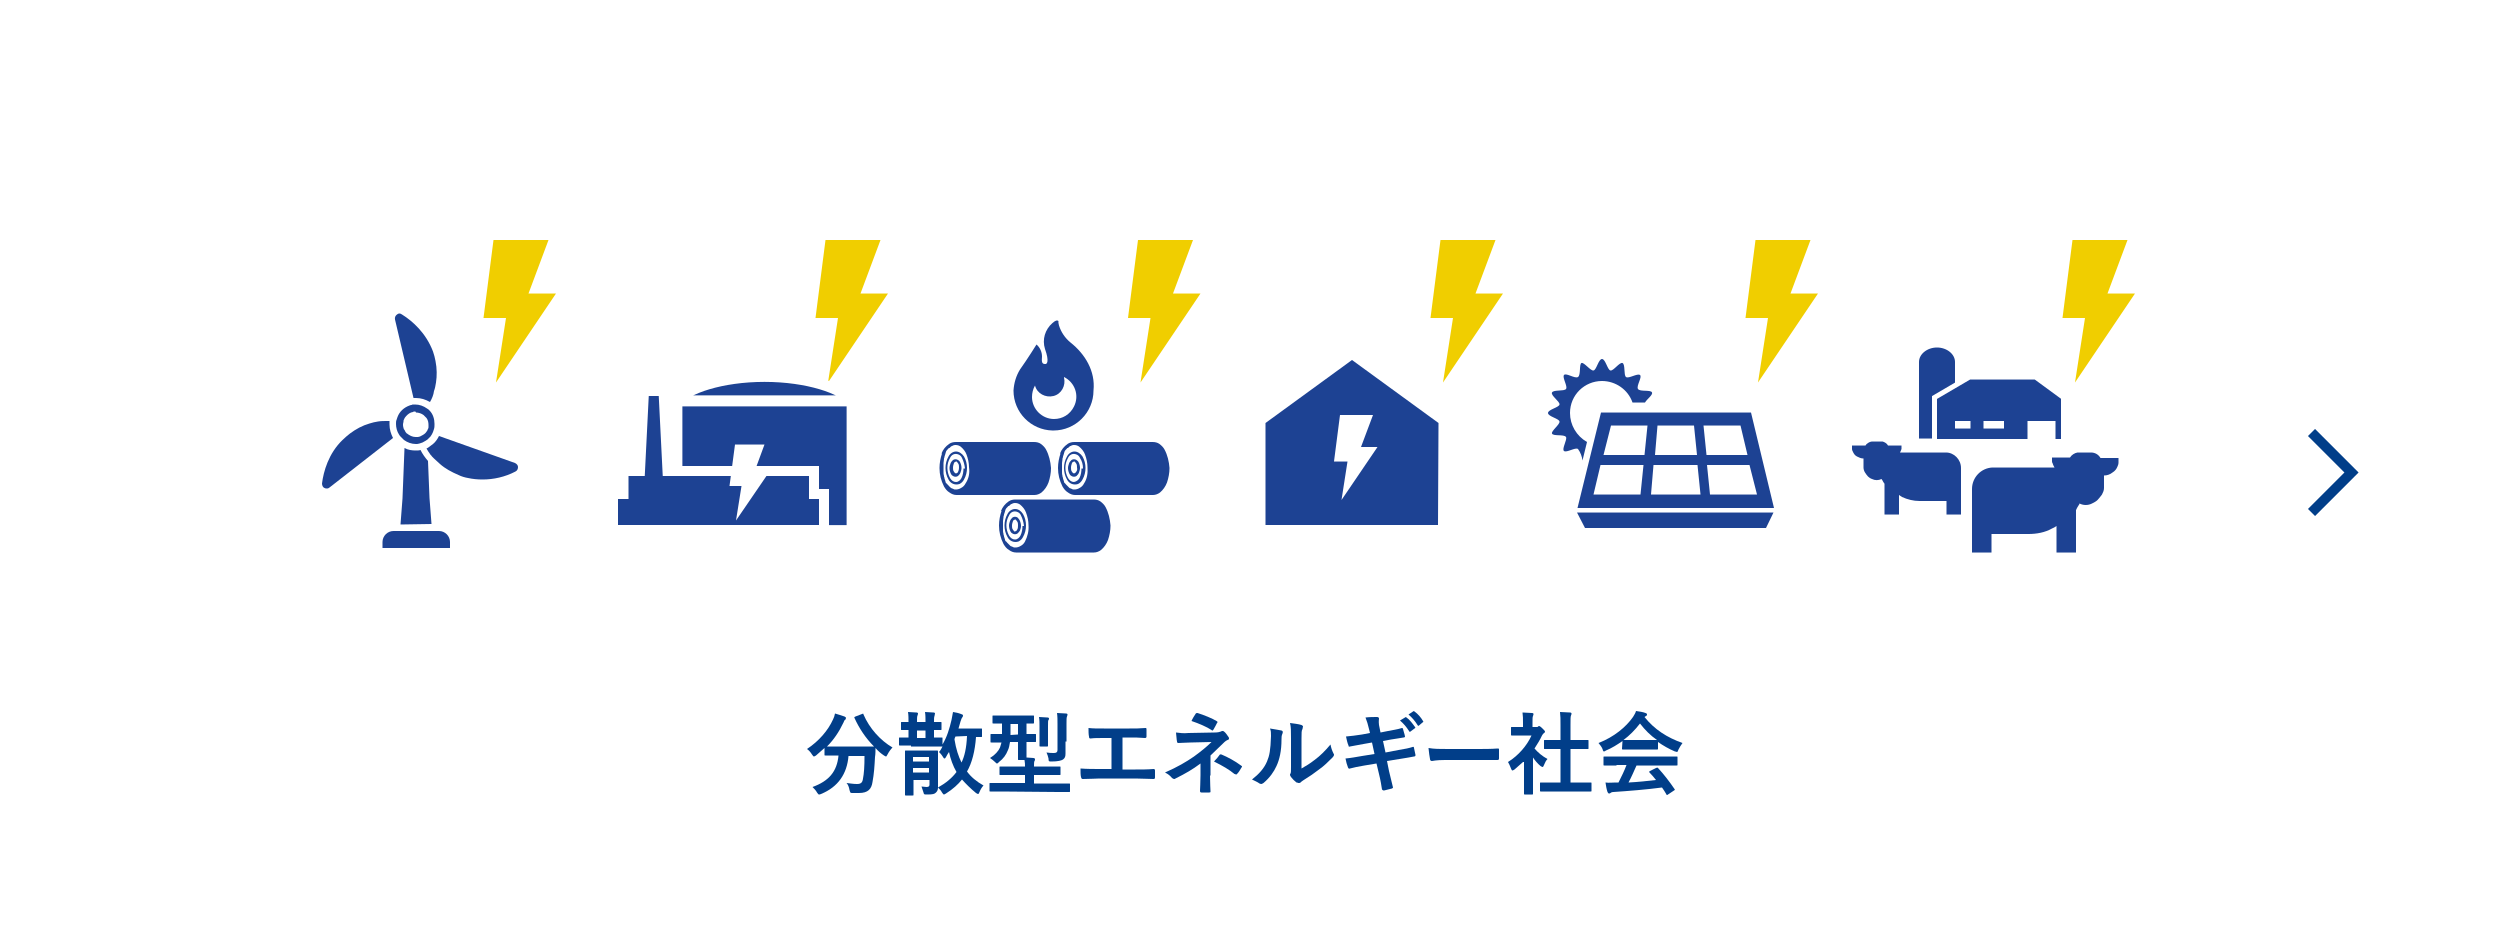 <?xml version="1.0" encoding="utf-8"?>
<!-- Generator: Adobe Illustrator 25.4.2, SVG Export Plug-In . SVG Version: 6.00 Build 0)  -->
<svg version="1.1" id="レイヤー_1" xmlns="http://www.w3.org/2000/svg" xmlns:xlink="http://www.w3.org/1999/xlink" x="0px"
	 y="0px" viewBox="0 0 500 190" style="enable-background:new 0 0 500 190;" xml:space="preserve">
<style type="text/css">
	.st0{fill:#FFFFFF;}
	.st1{enable-background:new    ;}
	.st2{fill:#013E89;}
	.st3{fill:none;stroke:#013E89;stroke-width:2;}
	.st4{fill:#F0CE00;}
	.st5{fill:#1D4293;}
	.st6{fill:#1D4293;stroke:#FFFFFF;stroke-width:2.154;stroke-miterlimit:10;}
	.st7{fill:#1D4293;stroke:#FFFFFF;stroke-width:2;stroke-miterlimit:10;}
	.st8{fill:#1D4293;stroke:#FFFFFF;stroke-miterlimit:10;}
</style>
<path class="st0" d="M0,0h500v190H0V0z"/>
<g class="st1">
	<path class="st2" d="M172.4,142.8c0.2-0.1,0.3-0.1,0.3,0.1c1.2,2.8,3.4,5.2,5.8,6.6c-0.3,0.3-0.7,0.8-1,1.4
		c-0.2,0.3-0.2,0.4-0.3,0.4s-0.2-0.1-0.4-0.2c-0.6-0.4-1.2-0.9-1.7-1.5c0,0.5,0,1.2-0.1,1.8c-0.1,1.9-0.2,3.4-0.5,5
		c-0.2,1.4-0.9,2.2-2.7,2.2c-0.4,0-0.8,0-1.2,0c-0.6,0-0.5,0-0.7-0.6c-0.1-0.6-0.3-1.1-0.6-1.4c0.9,0.1,1.4,0.2,2.1,0.2
		c0.8,0,1.1-0.3,1.2-1.1c0.2-1,0.3-2.4,0.3-4.5h-3.2c-0.3,3.6-2.1,6.2-5.5,7.6c-0.2,0.1-0.3,0.1-0.4,0.1c-0.1,0-0.2-0.1-0.4-0.4
		c-0.2-0.4-0.6-0.8-0.9-1.1c3.3-1.2,4.9-3.1,5.2-6.3h-0.2c-1.7,0-2.3,0-2.4,0c-0.2,0-0.2,0-0.2-0.2v-1.3c-0.6,0.5-1.1,1-1.7,1.5
		c-0.2,0.1-0.3,0.2-0.4,0.2c-0.1,0-0.2-0.1-0.4-0.4c-0.3-0.5-0.7-0.9-1-1.1c2.4-1.6,4.2-3.7,5.2-5.9c0.2-0.4,0.3-0.7,0.4-1.2
		c0.6,0.2,1.4,0.4,1.9,0.6c0.2,0.1,0.3,0.2,0.3,0.3s-0.1,0.2-0.1,0.3c-0.2,0.1-0.3,0.3-0.4,0.6c-0.9,1.9-2,3.5-3.3,4.8
		c0.3,0,0.9,0,2.3,0h4.8c1.6,0,2.2,0,2.3,0c-1.7-1.7-3-3.7-3.9-5.7c-0.1-0.2,0-0.2,0.2-0.3L172.4,142.8z"/>
	<path class="st2" d="M182.2,149.1c-1.6,0-2.1,0-2.2,0c-0.2,0-0.2,0-0.2-0.2v-1.2c0-0.2,0-0.2,0.2-0.2c0.1,0,0.5,0,1.7,0V146
		c-0.9,0-1.2,0-1.3,0c-0.2,0-0.2,0-0.2-0.2v-1.2c0-0.2,0-0.2,0.2-0.2c0.1,0,0.4,0,1.3,0c0-0.7,0-1.4-0.1-2c0.6,0,1.1,0.1,1.7,0.1
		c0.2,0,0.3,0.1,0.3,0.2c0,0.2-0.1,0.3-0.1,0.4c-0.1,0.2-0.1,0.6-0.1,1.3h1.7c0-0.7,0-1.4-0.1-2c0.6,0,1.1,0.1,1.7,0.1
		c0.2,0,0.3,0.1,0.3,0.2c0,0.2-0.1,0.3-0.1,0.5c-0.1,0.2-0.1,0.6-0.1,1.2c0.9,0,1.2,0,1.3,0c0.2,0,0.2,0,0.2,0.2v1.2
		c0,0.2,0,0.2-0.2,0.2c-0.1,0-0.4,0-1.3,0v1.5c1,0,1.4,0,1.5,0c0.2,0,0.2,0,0.2,0.2v1.2c0.9-1.5,1.4-3.2,1.8-4.9
		c0.1-0.6,0.2-1.1,0.3-1.6c0.6,0.1,1.1,0.2,1.6,0.4c0.2,0.1,0.4,0.1,0.4,0.3c0,0.1,0,0.2-0.1,0.3s-0.3,0.5-0.4,0.9l-0.4,1.4h2.2
		c1.6,0,2.2,0,2.3,0c0.2,0,0.2,0,0.2,0.2v1.3c0,0.2,0,0.2-0.2,0.2c-0.1,0-0.4,0-1,0c-0.2,2.8-0.8,5.2-1.8,6.9c0.8,1.1,1.9,2,3.3,2.8
		c-0.3,0.3-0.6,0.8-0.8,1.3c-0.1,0.3-0.2,0.4-0.3,0.4s-0.2-0.1-0.4-0.2c-1.1-0.9-2-1.8-2.8-2.7c-0.8,1-1.8,1.9-3.2,2.8
		c-0.2,0.1-0.3,0.2-0.4,0.2c-0.1,0-0.2-0.1-0.4-0.4c-0.2-0.4-0.5-0.7-0.8-1c0,0.4-0.1,0.7-0.4,1c-0.3,0.3-0.6,0.4-1.8,0.4
		c-0.6,0-0.6,0-0.7-0.4c-0.1-0.4-0.3-0.8-0.4-1.2c0.4,0,0.6,0.1,1,0.1c0.5,0,0.6-0.2,0.6-0.5V156h-3.2v0.5c0,1.6,0,2.3,0,2.4
		c0,0.2,0,0.2-0.2,0.2h-1.3c-0.2,0-0.2,0-0.2-0.2c0-0.1,0-0.8,0-2.4v-4.2c0-1.3,0-1.9,0-2c0-0.2,0-0.2,0.2-0.2c0.1,0,0.6,0,1.9,0
		h2.4c1.3,0,1.8,0,1.9,0c0.2,0,0.2,0,0.2,0.4c0,0.1,0,0.6,0,2v2.2c0,0.9,0,1.9,0,2.4c0,0.1,0,0.3,0,0.4c1.6-0.9,2.8-1.9,3.7-3.1
		c-0.7-1.2-1.2-2.6-1.5-4c-0.2,0.3-0.4,0.6-0.6,1c-0.1,0.2-0.2,0.3-0.3,0.3s-0.2-0.1-0.3-0.3c-0.3-0.5-0.6-0.8-0.8-1
		c0.3-0.3,0.5-0.7,0.7-1.1h-0.1c-0.1,0-0.6,0-2.3,0h-3.9V149.1z M182.6,151.4v0.9h3.2v-0.9H182.6z M185.8,154.5v-0.9h-3.2v0.9H185.8
		z M185.1,147.6v-1.5h-1.7v1.5H185.1z M191.1,147.3c-0.1,0.2-0.2,0.4-0.2,0.6c0.3,1.9,0.8,3.4,1.4,4.6c0.6-1.2,1-2.9,1.1-5.3
		L191.1,147.3L191.1,147.3z"/>
	<path class="st2" d="M200.4,158.3c-1.6,0-2.1,0-2.3,0s-0.2,0-0.2-0.2v-1.3c0-0.2,0-0.2,0.2-0.2c0.1,0,0.7,0,2.3,0h4.6V155h-2.4
		c-1.7,0-2.4,0-2.5,0c-0.2,0-0.2,0-0.2-0.2v-1.3c0-0.2,0-0.2,0.2-0.2c0.1,0,0.7,0,2.5,0h2.4c0-0.4,0-0.8-0.1-1.3h-1.1
		c-0.2,0-0.2,0-0.2-0.2c0-0.1,0-0.7,0-2v-1.4H202c-0.1,0.6-0.2,1.2-0.4,1.6c-0.4,1-0.9,1.7-1.8,2.4c-0.2,0.2-0.3,0.3-0.4,0.3
		c-0.1,0-0.2-0.1-0.4-0.3c-0.3-0.3-0.7-0.6-1-0.8c1-0.6,1.7-1.4,2-2.1c0.1-0.3,0.2-0.6,0.3-1c-1.4,0-1.9,0-2,0c-0.2,0-0.2,0-0.2-0.2
		V147c0-0.2,0-0.2,0.2-0.2c0.1,0,0.6,0,2.1,0c0-0.4,0-0.8,0-1.2v-0.9c-1.1,0-1.6,0-1.7,0c-0.2,0-0.2,0-0.2-0.2v-1.2
		c0-0.2,0-0.2,0.2-0.2c0.1,0,0.6,0,2.2,0h3.5c1.6,0,2.1,0,2.2,0c0.2,0,0.2,0,0.2,0.2v1.2c0,0.2,0,0.2-0.2,0.2c-0.1,0-0.4,0-1.3,0
		v2.1c1.1,0,1.6,0,1.7,0c0.2,0,0.2,0,0.2,0.2v1.2c0,0.2,0,0.2-0.2,0.2c-0.1,0-0.5,0-1.7,0v1.4c0,0.9,0,1.4,0,1.7
		c0.5,0,0.9,0.1,1.4,0.1c0.1,0,0.3,0.1,0.3,0.2c0,0.1,0,0.3-0.1,0.4c-0.1,0.2-0.1,0.5-0.1,1.1h2.6c1.8,0,2.4,0,2.5,0
		c0.2,0,0.2,0,0.2,0.2v1.3c0,0.2,0,0.2-0.2,0.2c-0.1,0-0.7,0-2.5,0h-2.6v1.7h4.8c1.6,0,2.1,0,2.2,0c0.2,0,0.2,0,0.2,0.2v1.3
		c0,0.2,0,0.2-0.2,0.2c-0.1,0-0.6,0-2.2,0L200.4,158.3L200.4,158.3z M203.6,146.9v-2.1h-1.5v1.2c0,0.3,0,0.7,0,1L203.6,146.9
		L203.6,146.9z M207.9,145.2c0-0.6,0-1.2-0.1-1.8c0.7,0,1.1,0.1,1.7,0.1c0.2,0,0.3,0.1,0.3,0.2c0,0.1,0,0.2-0.1,0.3
		s-0.1,0.4-0.1,1.2v2.2c0,1.1,0,1.6,0,1.7c0,0.2,0,0.2-0.2,0.2h-1.3c-0.2,0-0.2,0-0.2-0.2c0-0.1,0-0.6,0-1.7L207.9,145.2
		L207.9,145.2z M213.1,148.3c0,0.9,0,1.7,0,2.4c0,0.6-0.1,0.9-0.5,1.2c-0.3,0.2-1,0.4-2.3,0.4c-0.5,0-0.6,0-0.6-0.6
		c-0.1-0.4-0.2-0.8-0.4-1.2c0.6,0.1,1.1,0.1,1.5,0.1c0.5,0,0.7-0.2,0.7-0.6v-5.1c0-1,0-1.6-0.1-2.3c0.7,0,1.2,0.1,1.8,0.1
		c0.2,0,0.3,0.1,0.3,0.2c0,0.2-0.1,0.3-0.1,0.4c-0.1,0.2-0.1,0.6-0.1,1.5v3.5H213.1z"/>
	<path class="st2" d="M224.5,153.9h2.6c1.2,0,2.4,0,3.6-0.1c0.2,0,0.3,0.1,0.3,0.3c0,0.5,0,1,0,1.4c0,0.2-0.1,0.3-0.3,0.3
		c-0.9,0-2.5-0.1-3.6-0.1h-7.2c-0.7,0-1.9,0.1-3.3,0.1c-0.3,0-0.3-0.1-0.4-0.4c-0.1-0.4-0.1-1-0.1-1.7c1.3,0.1,2.7,0.1,3.8,0.1h2.4
		v-6.2h-1.4c-1.3,0-2.1,0-2.8,0.1c-0.2,0-0.3-0.1-0.3-0.4c-0.1-0.4-0.1-1.1-0.1-1.7c0.9,0.1,1.6,0.1,3.1,0.1h5.1
		c1.1,0,2.1,0,3.2-0.1c0.2,0,0.2,0.1,0.2,0.3c0,0.5,0,1,0,1.4c0,0.2-0.1,0.3-0.3,0.3c-1.2-0.1-2.1-0.1-3.1-0.1h-1.4V153.9z"/>
	<path class="st2" d="M242,155.1c0,1.6,0.1,2.8,0.1,3.2c0,0.2-0.1,0.2-0.3,0.2c-0.5,0-1.1,0-1.5,0c-0.2,0-0.3-0.1-0.3-0.3
		c0-0.5,0.1-1.7,0.1-3.2v-2.3c-1.6,1.2-3,2-5,3c-0.1,0.1-0.2,0.1-0.3,0.1s-0.2-0.1-0.4-0.2c-0.4-0.5-0.8-0.8-1.4-1.1
		c2.5-1.1,4.2-2.1,5.8-3.2c1.5-1.1,2.6-2,3.5-2.9l-4.2,0.1c-1,0-1.6,0.1-2.4,0.1c-0.2,0-0.3-0.1-0.3-0.3c-0.1-0.4-0.1-1.1-0.2-1.8
		c0.8,0.1,1.5,0.2,2.5,0.1l5.2-0.1c0.7,0,1-0.1,1.3-0.2c0.1-0.1,0.2-0.1,0.3-0.1s0.2,0,0.3,0.1c0.3,0.2,0.7,0.8,0.9,1.1
		c0.1,0.1,0.1,0.2,0.1,0.3s-0.1,0.3-0.3,0.3c-0.2,0.1-0.4,0.2-0.6,0.4c-0.9,0.9-1.9,1.8-2.8,2.7v4H242z M239.1,142.8
		c0.1-0.2,0.2-0.2,0.4-0.2c1.3,0.4,3,1.1,3.8,1.6c0.1,0.1,0.2,0.1,0.2,0.2c0,0.1,0,0.1-0.1,0.2c-0.2,0.4-0.4,0.8-0.7,1.3
		c-0.1,0.1-0.1,0.2-0.2,0.2c-0.1,0-0.1,0-0.2-0.1c-0.9-0.6-2.5-1.3-4-1.8C238.5,143.7,238.9,143.1,239.1,142.8z M243.9,151
		c0.1-0.2,0.2-0.1,0.4-0.1c1.2,0.5,2.7,1.3,3.9,2.2c0.1,0.1,0.2,0.1,0.2,0.2c0,0.1,0,0.1-0.1,0.2c-0.3,0.5-0.5,0.9-0.9,1.3
		c-0.1,0.1-0.1,0.1-0.2,0.1s-0.1-0.1-0.3-0.1c-1.1-0.9-2.3-1.6-4.1-2.5C243.3,151.8,243.7,151.3,243.9,151z"/>
	<path class="st2" d="M256.3,146.1c0.3,0.1,0.3,0.3,0.2,0.6c-0.2,0.4-0.2,0.8-0.2,1.2c0,2.3-0.4,4-1,5.3c-0.5,1.1-1.3,2.3-2.6,3.4
		c-0.2,0.1-0.3,0.2-0.5,0.2c-0.1,0-0.2-0.1-0.3-0.1c-0.4-0.3-0.9-0.5-1.5-0.8c1.4-1.1,2.4-2.2,3-3.6c0.5-1.2,0.7-2.2,0.8-5.1
		c0-0.7,0-1-0.2-1.5C255.1,145.9,255.9,146,256.3,146.1z M260.3,153.7c0.9-0.5,1.7-1,2.6-1.7c1.1-0.8,2.1-1.8,3.2-3.1
		c0.1,0.6,0.3,1.2,0.6,1.8c0.1,0.1,0.1,0.2,0.1,0.3s-0.1,0.3-0.3,0.5c-0.9,0.9-1.7,1.7-2.7,2.4c-0.9,0.7-1.9,1.4-3.2,2.2
		c-0.3,0.2-0.4,0.3-0.5,0.4c-0.1,0.1-0.2,0.1-0.4,0.1c-0.1,0-0.2-0.1-0.4-0.1c-0.4-0.3-0.8-0.7-1.1-1.1c-0.1-0.2-0.2-0.3-0.2-0.4
		c0-0.1,0-0.2,0.1-0.3c0.1-0.2,0.1-0.5,0.1-1.4v-5.6c0-1.6,0-2.3-0.2-3.1c0.7,0.1,1.7,0.2,2.3,0.4c0.2,0.1,0.3,0.2,0.3,0.3
		s-0.1,0.3-0.1,0.5c-0.2,0.3-0.2,0.7-0.2,2L260.3,153.7L260.3,153.7z"/>
	<path class="st2" d="M273.8,145.8c-0.2-0.9-0.4-1.5-0.7-2.3c0.8-0.1,1.6-0.1,2.3-0.1c0.2,0,0.4,0.1,0.4,0.3s-0.1,0.5,0,1.3l0.3,1.5
		l1.5-0.3c1-0.2,1.8-0.3,2.8-0.6c0.1,0,0.2,0.1,0.2,0.2c0.1,0.5,0.3,0.9,0.4,1.5c0,0.1-0.1,0.2-0.3,0.2c-0.8,0.1-1.6,0.3-2.5,0.4
		l-1.6,0.3l0.5,2.3l2.6-0.5c1.3-0.2,2.2-0.4,2.8-0.6c0.2-0.1,0.3,0,0.3,0.2c0.1,0.5,0.2,0.9,0.3,1.4c0,0.2-0.1,0.3-0.3,0.3
		c-0.5,0.1-1.6,0.3-2.9,0.5l-2.5,0.4l0.4,2c0.3,1.2,0.6,2.4,0.8,3.3c0,0.1-0.1,0.1-0.2,0.2c-0.4,0.1-1.2,0.3-1.6,0.4
		c-0.2,0-0.3-0.1-0.4-0.2c-0.1-0.7-0.3-1.9-0.6-3.1l-0.5-2.1l-2.4,0.4c-1.2,0.2-2.2,0.4-2.9,0.6c-0.2,0.1-0.3,0-0.4-0.2
		c-0.2-0.5-0.4-1.2-0.5-1.8c1.1-0.1,2.1-0.3,3.3-0.5l2.5-0.4l-0.5-2.3l-1.7,0.3c-1,0.2-2.2,0.4-2.7,0.5c-0.2,0.1-0.3,0-0.3-0.2
		c-0.2-0.4-0.4-1.3-0.5-1.8c1-0.1,2-0.2,3.2-0.4l1.6-0.3L273.8,145.8z M281,143.5c0.1-0.1,0.2-0.1,0.3,0c0.6,0.4,1.2,1.2,1.7,1.9
		c0.1,0.1,0.1,0.2-0.1,0.3l-0.8,0.6c-0.1,0.1-0.2,0.1-0.3-0.1c-0.5-0.8-1.1-1.5-1.8-2.1L281,143.5z M282.6,142.3
		c0.1-0.1,0.2-0.1,0.3,0c0.7,0.5,1.3,1.2,1.7,1.9c0.1,0.1,0.1,0.2-0.1,0.3l-0.7,0.6c-0.1,0.1-0.2,0.1-0.3-0.1
		c-0.5-0.8-1.1-1.5-1.8-2.1L282.6,142.3z"/>
	<path class="st2" d="M289,152c-1.8,0-2.5,0.2-2.6,0.2c-0.2,0-0.4-0.1-0.4-0.4c-0.1-0.4-0.2-1.3-0.3-2.2c1.2,0.2,2.1,0.2,3.9,0.2
		h5.8c1.4,0,2.8,0,4.1-0.1c0.3,0,0.3,0,0.3,0.3c0,0.5,0,1.2,0,1.7c0,0.2-0.1,0.3-0.3,0.3c-1.3,0-2.7,0-4,0H289z"/>
	<path class="st2" d="M304.6,152.4c-0.6,0.5-1.1,1-1.7,1.5c-0.2,0.1-0.3,0.2-0.4,0.2s-0.2-0.1-0.3-0.4c-0.2-0.5-0.4-1-0.6-1.3
		c2.1-1.3,3.8-3.3,4.7-5.3h-2c-1.4,0-1.8,0-1.9,0c-0.2,0-0.2,0-0.2-0.2v-1.3c0-0.2,0-0.2,0.2-0.2c0.1,0,0.5,0,1.9,0h0.3v-0.7
		c0-1,0-1.5-0.1-2.2c0.7,0,1.2,0.1,1.9,0.1c0.2,0,0.3,0.1,0.3,0.2c0,0.2-0.1,0.3-0.1,0.4c-0.1,0.2-0.1,0.5-0.1,1.4v0.8h0.8
		c0.2,0,0.3,0,0.3-0.1c0.1,0,0.1-0.1,0.2-0.1s0.3,0.1,0.7,0.5c0.3,0.3,0.5,0.5,0.5,0.6s0,0.2-0.2,0.3c-0.2,0.2-0.3,0.3-0.4,0.5
		c-0.4,0.9-1,1.8-1.5,2.6c0.7,0.8,1.5,1.5,2.6,2.1c-0.3,0.3-0.5,0.7-0.7,1.2c-0.1,0.3-0.2,0.4-0.3,0.4c-0.1,0-0.2-0.1-0.4-0.2
		c-0.6-0.5-1.1-1.1-1.5-1.7v5.1c0,1.3,0,2,0,2.1c0,0.2,0,0.2-0.2,0.2H305c-0.2,0-0.2,0-0.2-0.2c0-0.1,0-0.8,0-2.1v-4.2H304.6z
		 M310.6,158.3c-1.7,0-2.3,0-2.4,0c-0.2,0-0.2,0-0.2-0.2v-1.4c0-0.2,0-0.2,0.2-0.2c0.1,0,0.7,0,2.4,0h1.5v-6.7h-0.8
		c-1.6,0-2.2,0-2.3,0c-0.2,0-0.2,0-0.2-0.2v-1.4c0-0.2,0-0.2,0.2-0.2c0.1,0,0.7,0,2.3,0h0.8v-2.9c0-1.3,0-1.9-0.1-2.7
		c0.7,0,1.4,0.1,2,0.1c0.2,0,0.3,0.1,0.3,0.2c0,0.1,0,0.2-0.1,0.4s-0.1,0.7-0.1,2v2.9h1.1c1.6,0,2.2,0,2.3,0c0.2,0,0.2,0,0.2,0.2
		v1.4c0,0.2,0,0.2-0.2,0.2c-0.1,0-0.7,0-2.3,0h-1.1v6.7h1.6c1.7,0,2.3,0,2.4,0c0.2,0,0.2,0,0.2,0.2v1.4c0,0.2,0,0.2-0.2,0.2
		c-0.1,0-0.7,0-2.4,0H310.6z"/>
	<path class="st2" d="M324.5,148.2c-1,0.7-2.1,1.4-3.3,1.9c-0.2,0.1-0.3,0.2-0.4,0.2s-0.2-0.1-0.3-0.5c-0.2-0.5-0.5-0.8-0.8-1.2
		c3.1-1.2,5.5-3.2,6.9-5.2c0.3-0.5,0.5-0.8,0.6-1.2c0.7,0.1,1.4,0.2,1.9,0.4c0.2,0.1,0.3,0.1,0.3,0.3c0,0.1,0,0.2-0.2,0.3
		c-0.1,0.1-0.2,0.1-0.3,0.2c2,2.5,4.5,4.1,7.6,5.2c-0.3,0.4-0.6,0.9-0.8,1.3c-0.1,0.3-0.2,0.5-0.3,0.5c-0.1,0-0.2-0.1-0.4-0.1
		c-1.2-0.5-2.4-1.2-3.4-1.9v1.3c0,0.2,0,0.2-0.2,0.2c-0.1,0-0.6,0-2,0h-2.8c-1.4,0-1.9,0-2,0c-0.2,0-0.2,0-0.2-0.2L324.5,148.2
		L324.5,148.2z M323.3,153.1c-1.7,0-2.3,0-2.4,0c-0.2,0-0.2,0-0.2-0.2v-1.4c0-0.2,0-0.2,0.2-0.2c0.1,0,0.7,0,2.4,0h9.6
		c1.7,0,2.3,0,2.4,0c0.2,0,0.2,0,0.2,0.2v1.4c0,0.2,0,0.2-0.2,0.2c-0.1,0-0.7,0-2.4,0h-5.6c-0.5,1.1-1,2.3-1.6,3.4
		c1.9-0.1,3.8-0.3,5.5-0.5c-0.4-0.5-0.8-1-1.3-1.5c-0.1-0.1-0.1-0.2,0.1-0.3l1.2-0.6c0.2-0.1,0.3-0.1,0.4,0c1.2,1.3,2.2,2.6,3.3,4.2
		c0.1,0.1,0.1,0.2-0.1,0.3l-1.2,0.8c-0.1,0.1-0.2,0.1-0.2,0.1c-0.1,0-0.1,0-0.1-0.1c-0.3-0.5-0.6-1-0.9-1.4c-3,0.4-6.7,0.7-9.7,0.9
		c-0.3,0-0.5,0.1-0.6,0.2c-0.1,0.1-0.2,0.1-0.3,0.1s-0.2-0.1-0.3-0.3c-0.2-0.6-0.3-1.2-0.4-1.9c0.7,0.1,1.3,0,2,0c0.2,0,0.4,0,0.6,0
		c0.6-1.2,1.2-2.4,1.6-3.5h-2V153.1z M329.5,148c1.2,0,1.7,0,1.9,0c-1.3-0.9-2.4-2-3.4-3.3c-1,1.3-2.1,2.4-3.3,3.3c0.2,0,0.7,0,2,0
		H329.5z"/>
</g>
<path class="st3" d="M462.3,86.5l8,8l-8,8"/>
<path class="st4" d="M240.1,58.7h-5.5l4-10.7h-11l-2,15.6h4.5l-2,12.9L240.1,58.7z"/>
<g>
	<path class="st5" d="M214.1,68.5c-1.1-0.9-1.9-2.1-2.3-3.4c-0.2-0.8-0.1-0.8-0.1-0.8c0-0.1-0.1-0.2-0.3-0.2h-0.1
		c-0.3,0.1-0.6,0.3-0.8,0.5c-1.5,1.3-2.1,3.3-1.5,5.2c0.9,2.5,0.4,3.1,0,3c-0.6,0-0.7-0.4-0.6-1.5c0-0.9-0.4-1.8-1.1-2.4
		c0,0-1.8,2.9-3.3,5c-0.8,1.3-1.2,2.7-1.3,4.2l0,0c0,4.4,3.5,7.9,7.8,8c0.1,0,0.1,0,0.2,0c4.4,0,8-3.6,8-8
		C219.1,74.2,217,70.8,214.1,68.5L214.1,68.5z M210.8,83.8c-2.4,0-4.4-2-4.4-4.4c0-0.8,0.2-1.6,0.6-2.3c0.4,1.6,2.1,2.5,3.7,2.1
		c1.6-0.4,2.5-2.1,2.1-3.7v-0.1c2.2,1.1,3.1,3.7,2,5.9C214,82.9,212.5,83.8,210.8,83.8L210.8,83.8z"/>
	<path class="st5" d="M203.5,103.5c-0.3-0.2-0.7-0.2-1,0c-0.2,0.2-0.4,0.4-0.5,0.7c-0.1,0.3-0.2,0.6-0.2,0.9c0,0.4,0.1,0.8,0.3,1.2
		c0.1,0.2,0.2,0.3,0.4,0.4c0.3,0.2,0.7,0.2,1,0c0.2-0.2,0.4-0.4,0.5-0.6c0.1-0.3,0.2-0.6,0.2-0.9c0-0.4-0.1-0.8-0.3-1.2
		C203.7,103.7,203.6,103.6,203.5,103.5L203.5,103.5z M203.4,106c-0.1,0.1-0.1,0.2-0.2,0.2c-0.1,0-0.1,0.1-0.2,0.1
		c-0.1,0-0.2,0-0.2-0.1c-0.1-0.1-0.2-0.2-0.3-0.4c-0.1-0.2-0.1-0.5-0.1-0.7c0-0.3,0.1-0.6,0.2-0.9c0.1-0.1,0.1-0.2,0.2-0.2
		c0.1,0,0.1-0.1,0.2-0.1c0.1,0,0.2,0,0.2,0.1c0.1,0.1,0.2,0.2,0.3,0.4c0.1,0.2,0.1,0.5,0.1,0.7C203.6,105.4,203.6,105.7,203.4,106
		L203.4,106z"/>
	<path class="st5" d="M203,101.8c-0.6,0-1.2,0.4-1.5,1c-0.8,1.4-0.8,3.2,0,4.6c0.4,0.8,1.3,1.2,2.2,0.9c0.4-0.2,0.7-0.5,0.9-0.9
		c0.8-1.4,0.8-3.2,0-4.6C204.2,102.2,203.7,101.8,203,101.8L203,101.8z M204.8,105.2h-0.3v-0.1c0,0.7-0.1,1.4-0.4,2
		c-0.2,0.4-0.6,0.8-1.1,0.8s-0.9-0.3-1.2-0.8c-0.7-1.3-0.7-2.8,0-4c0.3-0.7,1-1,1.7-0.7c0.3,0.1,0.6,0.4,0.7,0.7
		C204.5,103.7,204.7,104.4,204.8,105.2L204.8,105.2z"/>
	<path class="st5" d="M200.1,102.3L200.1,102.3L200.1,102.3z"/>
	<path class="st5" d="M221.1,101.4L221.1,101.4L221.1,101.4c-0.2-0.4-0.6-0.8-1-1.1c-0.4-0.3-0.9-0.4-1.4-0.4h-15.6
		c-0.5,0-1,0.1-1.4,0.4c-0.7,0.5-1.2,1.1-1.5,1.9h0.1c-0.3,0.9-0.5,1.9-0.5,2.9c0,1.3,0.3,2.5,0.9,3.7l0,0c0.3,0.5,0.6,0.9,1.1,1.2
		c0.4,0.3,0.9,0.5,1.4,0.5h15.6c0.5,0,1-0.2,1.4-0.5c0.6-0.5,1.1-1.2,1.4-2c0.3-0.9,0.5-1.9,0.5-2.9
		C222,103.8,221.7,102.5,221.1,101.4z M205,108.3c-0.2,0.4-0.5,0.7-0.9,0.9c-0.3,0.2-0.7,0.3-1,0.3c-0.2,0-0.4,0-0.5-0.1
		c-0.2-0.1-0.3-0.1-0.5-0.2l0,0c-0.1-0.1-0.1-0.1-0.2-0.2l-0.1-0.1l-0.1-0.1c0,0,0,0-0.1-0.1s-0.1-0.1-0.2-0.2l0,0
		c-0.1-0.1-0.1-0.2-0.2-0.2l-0.1-0.1c0-0.1-0.1-0.1-0.1-0.2v-0.1c0-0.1-0.1-0.2-0.1-0.3l0,0l0,0c0-0.1-0.1-0.2-0.1-0.3v-0.1
		c0-0.1-0.1-0.2-0.1-0.3v-0.1c-0.1-0.3-0.1-0.5-0.1-0.8v-0.1c0-0.1,0-0.2,0-0.3v-0.1c0-0.1,0-0.3,0-0.4s0-0.3,0-0.4v-0.1
		c0-0.1,0-0.2,0-0.3v-0.1c0-0.3,0.1-0.5,0.1-0.8v-0.1c0-0.1,0.1-0.2,0.1-0.3v-0.1c0-0.1,0.1-0.2,0.1-0.3l0,0c0-0.1,0.1-0.2,0.1-0.3
		v-0.1c0-0.1,0.1-0.1,0.1-0.2v-0.1c0.1-0.2,0.2-0.3,0.4-0.5c0,0,0,0,0.1-0.1c0-0.1,0.1-0.1,0.2-0.1l0.1-0.1c0.1-0.1,0.1-0.1,0.2-0.2
		l0,0c0.1,0,0.1-0.1,0.2-0.1l0,0c0.1,0,0.2-0.1,0.2-0.1l0,0c0.2-0.1,0.4-0.1,0.5-0.1c0.4,0,0.7,0.1,1,0.3c0.5,0.4,1,1,1.2,1.6
		c0.3,0.8,0.5,1.7,0.5,2.5C205.8,106.2,205.5,107.3,205,108.3z"/>
	<path class="st5" d="M215.3,92c-0.3-0.2-0.7-0.2-1,0c-0.2,0.2-0.4,0.4-0.5,0.7c-0.1,0.3-0.2,0.6-0.2,0.9c0,0.4,0.1,0.8,0.3,1.2
		c0.1,0.2,0.2,0.3,0.4,0.4c0.3,0.2,0.7,0.2,1,0c0.2-0.2,0.4-0.4,0.5-0.7c0.1-0.3,0.2-0.6,0.2-0.9c0-0.4-0.1-0.8-0.3-1.2
		C215.6,92.2,215.4,92.1,215.3,92z M215.2,94.4c-0.1,0.1-0.1,0.2-0.2,0.2c-0.1,0.1-0.3,0.1-0.4,0c-0.1-0.1-0.2-0.2-0.3-0.4
		c-0.1-0.2-0.1-0.5-0.1-0.7c0-0.3,0.1-0.6,0.2-0.9c0.1-0.1,0.1-0.2,0.2-0.2c0.1,0,0.1-0.1,0.2-0.1c0.1,0,0.2,0,0.2,0.1
		c0.1,0.1,0.2,0.2,0.3,0.4c0.1,0.2,0.1,0.5,0.1,0.7C215.5,93.9,215.4,94.2,215.2,94.4L215.2,94.4z"/>
	<path class="st5" d="M214.9,90.3c-0.6,0-1.2,0.4-1.5,1c-0.8,1.4-0.8,3.2,0,4.6c0.4,0.8,1.3,1.2,2.2,0.9c0.4-0.2,0.7-0.5,0.9-0.9
		c0.8-1.4,0.8-3.2,0-4.6C216.1,90.7,215.5,90.3,214.9,90.3z M216.6,93.7h-0.3v-0.1c0,0.7-0.1,1.4-0.4,2c-0.2,0.4-0.6,0.7-1.1,0.8
		c-0.5,0-0.9-0.3-1.2-0.8c-0.7-1.3-0.7-2.8,0-4c0.3-0.7,1-1,1.7-0.7c0.3,0.1,0.6,0.4,0.7,0.7C216.4,92.2,216.6,92.9,216.6,93.7
		L216.6,93.7z"/>
	<path class="st5" d="M212,90.7L212,90.7L212,90.7z"/>
	<path class="st5" d="M232.9,89.9L232.9,89.9L232.9,89.9c-0.2-0.4-0.6-0.8-1-1.1c-0.4-0.3-0.9-0.4-1.4-0.4h-15.6
		c-0.5,0-1,0.1-1.4,0.4c-0.7,0.5-1.2,1.1-1.5,1.9h0.1c-0.3,0.9-0.5,1.9-0.5,2.9c0,1.3,0.3,2.5,0.9,3.7l0,0c0.3,0.5,0.6,0.9,1.1,1.2
		c0.4,0.3,0.9,0.5,1.4,0.5h15.6c0.5,0,1-0.2,1.4-0.5c0.6-0.5,1.1-1.2,1.4-2c0.3-0.9,0.5-1.9,0.5-2.9C233.8,92.3,233.5,91,232.9,89.9
		L232.9,89.9z M216.8,96.7c-0.2,0.4-0.5,0.7-0.9,0.9c-0.3,0.2-0.7,0.3-1,0.3c-0.2,0-0.4,0-0.5-0.1c-0.2-0.1-0.3-0.1-0.5-0.2l0,0
		c-0.1-0.1-0.1-0.1-0.2-0.2l-0.1-0.1l-0.1-0.1l-0.1-0.1c-0.1-0.1-0.1-0.1-0.2-0.2l0,0c-0.1-0.1-0.1-0.2-0.2-0.2c0,0,0-0.1-0.1-0.1
		c0-0.1-0.1-0.1-0.1-0.2v-0.1c0-0.1-0.1-0.2-0.1-0.3l0,0l0,0c0-0.1-0.1-0.2-0.1-0.3v-0.1c0-0.1-0.1-0.2-0.1-0.3v-0.1
		c-0.1-0.3-0.1-0.5-0.1-0.8v-0.1c0-0.1,0-0.2,0-0.3v-0.1c0-0.1,0-0.3,0-0.4s0-0.3,0-0.4V93c0-0.1,0-0.2,0-0.3v-0.1
		c0-0.3,0.1-0.5,0.1-0.8v-0.1c0-0.1,0.1-0.2,0.1-0.3v-0.1c0-0.1,0.1-0.2,0.1-0.3l0,0c0-0.1,0.1-0.2,0.1-0.3v-0.1
		c0-0.1,0.1-0.1,0.1-0.2v-0.1c0.1-0.2,0.2-0.3,0.4-0.5c0,0,0,0,0.1-0.1c0-0.1,0.1-0.1,0.2-0.1c0,0,0,0,0.1-0.1s0.1-0.1,0.2-0.2l0,0
		c0.1,0,0.1-0.1,0.2-0.1l0,0c0.1,0,0.2-0.1,0.2-0.1l0,0c0.2-0.1,0.4-0.1,0.5-0.1c0.4,0,0.7,0.1,1,0.3c0.5,0.4,1,1,1.2,1.6
		c0.3,0.8,0.5,1.7,0.5,2.5C217.6,94.7,217.4,95.8,216.8,96.7L216.8,96.7z"/>
	<path class="st5" d="M191.6,92c-0.3-0.2-0.7-0.2-1,0c-0.2,0.2-0.4,0.4-0.5,0.7c-0.1,0.3-0.2,0.6-0.2,0.9c0,0.4,0.1,0.8,0.3,1.2
		c0.1,0.2,0.2,0.3,0.4,0.4c0.3,0.2,0.7,0.2,1,0c0.2-0.2,0.4-0.4,0.5-0.7c0.1-0.3,0.2-0.6,0.2-0.9c0-0.4-0.1-0.8-0.3-1.2
		C191.9,92.2,191.8,92.1,191.6,92L191.6,92z M191.6,94.4c-0.1,0.1-0.1,0.2-0.2,0.2c-0.1,0.1-0.3,0.1-0.4,0c-0.1-0.1-0.2-0.2-0.3-0.4
		c-0.1-0.2-0.1-0.5-0.1-0.7c0-0.3,0.1-0.6,0.2-0.9c0.1-0.1,0.1-0.2,0.2-0.2c0.1,0,0.1-0.1,0.2-0.1c0.1,0,0.2,0,0.2,0.1
		c0.1,0.1,0.2,0.2,0.3,0.4c0.1,0.2,0.1,0.5,0.1,0.7C191.8,93.9,191.7,94.2,191.6,94.4L191.6,94.4z"/>
	<path class="st5" d="M191.2,90.3c-0.6,0-1.2,0.4-1.5,1c-0.8,1.4-0.8,3.2,0,4.6c0.4,0.8,1.3,1.2,2.2,0.9c0.4-0.2,0.7-0.5,0.9-0.9
		c0.8-1.4,0.8-3.2,0-4.6C192.4,90.7,191.8,90.3,191.2,90.3z M193,93.7h-0.3v-0.1c0,0.7-0.1,1.4-0.4,2c-0.2,0.4-0.6,0.8-1.1,0.8
		s-0.9-0.3-1.2-0.8c-0.7-1.3-0.7-2.8,0-4c0.3-0.7,1-1,1.7-0.7c0.3,0.1,0.6,0.4,0.7,0.7C192.7,92.2,192.9,92.9,193,93.7L193,93.7z"/>
	<path class="st5" d="M188.3,90.7L188.3,90.7L188.3,90.7z"/>
	<path class="st5" d="M209.2,89.9L209.2,89.9L209.2,89.9c-0.2-0.4-0.6-0.8-1-1.1c-0.4-0.3-0.9-0.4-1.4-0.4h-15.6
		c-0.5,0-1,0.1-1.4,0.4c-0.7,0.5-1.2,1.1-1.5,1.9h0.1c-0.3,0.9-0.5,1.9-0.5,2.9c0,1.3,0.3,2.5,0.9,3.7l0,0c0.3,0.5,0.6,0.9,1.1,1.2
		c0.4,0.3,0.9,0.5,1.4,0.5h15.6c0.5,0,1-0.2,1.4-0.5c0.6-0.5,1.1-1.2,1.4-2c0.3-0.9,0.5-1.9,0.5-2.9C210.1,92.3,209.8,91,209.2,89.9
		L209.2,89.9z M193.1,96.7c-0.2,0.4-0.5,0.7-0.9,0.9c-0.3,0.2-0.7,0.3-1,0.3c-0.2,0-0.4,0-0.5-0.1c-0.2-0.1-0.3-0.1-0.5-0.2l0,0
		c-0.1-0.1-0.1-0.1-0.2-0.2l-0.1-0.1c-0.1,0-0.1-0.1-0.1-0.1s0,0-0.1-0.1s-0.1-0.1-0.2-0.2l0,0c-0.1-0.1-0.1-0.2-0.2-0.2l-0.1-0.1
		c0-0.1-0.1-0.1-0.1-0.2v-0.1c0-0.1-0.1-0.2-0.1-0.3l0,0l0,0c0-0.1-0.1-0.2-0.1-0.3v-0.1c0-0.1-0.1-0.2-0.1-0.3v-0.1
		c-0.1-0.3-0.1-0.5-0.1-0.8v-0.1c0-0.1,0-0.2,0-0.3v-0.1c0-0.1,0-0.3,0-0.4s0-0.3,0-0.4V93c0-0.1,0-0.2,0-0.3v-0.1
		c0-0.3,0.1-0.5,0.1-0.8v-0.1c0-0.1,0.1-0.2,0.1-0.3v-0.1c0-0.1,0.1-0.2,0.1-0.3l0,0c0-0.1,0.1-0.2,0.1-0.3v-0.1
		c0-0.1,0.1-0.1,0.1-0.2v-0.1c0.1-0.2,0.2-0.3,0.4-0.5c0,0,0,0,0.1-0.1c0-0.1,0.1-0.1,0.2-0.1l0.1-0.1c0.1-0.1,0.1-0.1,0.2-0.2l0,0
		c0.1,0,0.1-0.1,0.2-0.1l0,0c0.1,0,0.2-0.1,0.2-0.1l0,0c0.2-0.1,0.4-0.1,0.5-0.1c0.4,0,0.7,0.1,1,0.3c0.5,0.4,1,1,1.2,1.6
		c0.3,0.8,0.5,1.7,0.5,2.5C194,94.7,193.7,95.8,193.1,96.7L193.1,96.7z"/>
</g>
<path class="st4" d="M177.6,58.7h-5.5l4-10.7h-11l-2,15.6h4.5l-2,12.9L177.6,58.7z"/>
<path class="st4" d="M111.2,58.7h-5.5l4-10.7h-11l-2,15.6h4.5l-2,12.9L111.2,58.7z"/>
<path class="st6" d="M170.4,80.2c-1.8-2.5-8.9-4.9-17.5-4.9s-15.7,2.4-17.5,4.9H170.4z"/>
<path class="st6" d="M135.4,80.2h35v25.9h-35V80.2z"/>
<path class="st7" d="M162.8,98.8v-4.6h-29.3l-0.8-16h-3.9l-0.8,16h-3.3v4.6h-2.1v7.2h42.2v-7.2H162.8z"/>
<path class="st0" d="M153.7,94.6h-2.9l2.1-5.7H147l-1.1,8.3h2.4l-1.1,6.9L153.7,94.6z"/>
<path class="st4" d="M363.6,58.7h-5.5l4-10.7h-11l-2,15.6h4.5l-2,12.9L363.6,58.7z"/>
<path class="st5" d="M316.5,92.1l0.9-3.7c-2.1-1.2-3.4-3.4-3.4-5.8c0-3.6,2.9-6.4,6.4-6.4c2.7,0,5.2,1.7,6.1,4.3h2.5
	c0.4-0.7,1.6-1.5,1.4-2c-0.2-0.6-2.4-0.1-2.8-0.7s0.9-2.4,0.4-2.8s-2.3,0.8-2.8,0.4s-0.1-2.5-0.7-2.8c-0.6-0.2-1.8,1.6-2.4,1.5
	s-1-2.3-1.7-2.3s-1.1,2.2-1.7,2.3c-0.6,0.1-1.9-1.7-2.4-1.5s-0.1,2.4-0.7,2.8s-2.4-0.9-2.8-0.4s0.8,2.3,0.4,2.8s-2.5,0.1-2.8,0.7
	s1.6,1.8,1.5,2.4s-2.3,1-2.3,1.7s2.2,1.1,2.3,1.7c0.1,0.6-1.7,1.9-1.5,2.4c0.2,0.6,2.4,0.1,2.8,0.7c0.3,0.5-0.9,2.4-0.4,2.8
	s2.3-0.8,2.8-0.4C316.1,90.5,316.4,91.3,316.5,92.1L316.5,92.1z"/>
<path class="st5" d="M315.5,101.6h39.3l-4.6-19.1h-30L315.5,101.6z M351.4,98.9H342l-0.6-5.9h8.5L351.4,98.9z M348.1,85.1l1.4,5.9
	h-8.2l-0.6-5.9H348.1z M331.5,85.1h7.3l0.6,5.9H331L331.5,85.1z M330.7,93h8.8l0.6,5.9h-9.9L330.7,93z M322.2,85.1h7.3l-0.6,5.9
	h-8.2L322.2,85.1z M328.7,93l-0.6,5.9h-9.4l1.4-5.9H328.7z"/>
<path class="st5" d="M317,105.6h36.2l1.5-3.1h-39.3L317,105.6z"/>
<path class="st4" d="M300.6,58.7h-5.5l4-10.7h-11l-2,15.6h4.5l-2,12.9L300.6,58.7z"/>
<path class="st5" d="M287.6,105h-34.5V84.6L270.4,72l17.3,12.6L287.6,105z"/>
<path class="st0" d="M275.5,89.4h-3.3l2.4-6.4H268l-1.2,9.3h2.7l-1.2,7.7L275.5,89.4z"/>
<path class="st4" d="M427,58.7h-5.5l4-10.7h-11l-2,15.6h4.5l-2,12.9L427,58.7z"/>
<path class="st5" d="M389.2,90.5H380c0.1-0.2,0.2-0.4,0.3-0.7c0-0.1,0-0.2,0-0.3c0-0.1,0-0.1,0-0.1v-0.3h-2.7
	c-0.2-0.4-0.7-0.7-1.1-0.8c-0.1,0-0.2,0-0.3,0h-1.7c-0.3,0-0.6,0.1-0.9,0.3c-0.2,0.1-0.4,0.3-0.5,0.5h-2.7v0.3c0,0,0,0,0,0.1
	s0,0.2,0,0.3c0,0.2,0.1,0.4,0.2,0.6c0.2,0.4,0.4,0.7,0.8,0.9c0.4,0.2,0.8,0.4,1.3,0.4v1.8c0,0.3,0.1,0.7,0.3,1
	c0.2,0.3,0.4,0.6,0.6,0.8c0.2,0.2,0.5,0.4,0.8,0.5c0.6,0.3,1.3,0.3,1.9,0c0.1,0.1,0.1,0.2,0.2,0.3c0.1,0.2,0.2,0.4,0.3,0.5
	c0,0.1,0.1,0.1,0.1,0.1v6.2h2.9V99c0.2,0.1,0.4,0.3,0.6,0.4c1.1,0.5,2.3,0.8,3.5,0.8h5.4v2.7h2.9v-9.3
	C392.2,91.9,390.8,90.5,389.2,90.5L389.2,90.5z"/>
<path class="st5" d="M394.4,97.8v12.7h3.9v-3.7h7.4c1.6,0,3.3-0.3,4.7-1.1c0.3-0.1,0.6-0.3,0.9-0.5v5.3h3.9V102c0,0,0.1-0.1,0.1-0.2
	c0.1-0.2,0.2-0.4,0.4-0.7c0.1-0.1,0.2-0.3,0.2-0.4c0.8,0.4,1.7,0.4,2.5,0c0.4-0.2,0.8-0.4,1.1-0.7l0,0c0.3-0.3,0.6-0.7,0.9-1.1
	c0.2-0.4,0.4-0.8,0.4-1.3v-2.5c0.6,0,1.2-0.2,1.7-0.6c0.5-0.3,0.8-0.7,1-1.2c0.1-0.2,0.2-0.5,0.2-0.8c0-0.1,0-0.2,0-0.3
	c0-0.1,0-0.1,0-0.1v-0.5h-3.6c-0.4-0.7-1.1-1.1-1.9-1.1h-2.3c-0.1,0-0.3,0-0.4,0c-0.6,0.1-1.2,0.5-1.5,1h-3.6V92c0,0,0,0.1,0,0.2
	s0,0.3,0.1,0.4c0.1,0.3,0.2,0.6,0.4,0.9h-12.4C396.2,93.6,394.4,95.5,394.4,97.8L394.4,97.8z"/>
<path class="st8" d="M387.4,69c-2.2,0-4.1,1.5-4.1,3.4v15.8h8.2V72.4C391.5,70.5,389.6,69,387.4,69z"/>
<path class="st8" d="M407.1,75.4h-13.2l-7,4.1v8.8H406v-3.6h4.6v3.6h2.1v-8.8L407.1,75.4z M393.6,85.2h-2.1v-0.5h2.1V85.2z
	 M400.3,85.2h-3.1v-0.5h3.1V85.2z"/>
<g>
	<path class="st5" d="M80.1,104.9l0.4-5.2l0.4-10.1c0.7,0.4,1.5,0.5,2.3,0.5c0.3,0,0.6,0,0.9-0.1c0.4,0.8,0.9,1.5,1.5,2.2l0,0
		l0.3,7.4l0.4,5.2L80.1,104.9L80.1,104.9z"/>
	<path class="st5" d="M76.5,109.6v-1.2c0-1.2,1-2.2,2.2-2.2h9.1c1.2,0,2.2,1,2.2,2.2v1.2H76.5z"/>
	<path class="st5" d="M86,80.4c-0.9-0.5-1.8-0.8-2.8-0.8c-0.2,0-0.3,0-0.5,0L79,63.9c-0.1-0.4,0.1-0.8,0.4-1
		c0.1-0.1,0.3-0.2,0.5-0.2s0.3,0.1,0.5,0.2c2.1,1.3,4.8,3.7,6.2,7.4c0.2,0.6,0.4,1.3,0.5,1.9c0.3,1.5,0.3,3,0.1,4.3
		c-0.1,0.6-0.2,1.2-0.4,1.7C86.7,79,86.4,79.7,86,80.4z"/>
	<path class="st5" d="M96.5,95.9c-1,0-2-0.1-2.9-0.3c-0.6-0.1-1.3-0.3-1.9-0.6c-1.4-0.6-2.7-1.3-3.7-2.2c-0.4-0.4-0.8-0.7-1.2-1.1
		l-0.1-0.1c-0.1-0.1-0.2-0.2-0.3-0.3c-0.1-0.2-0.3-0.3-0.4-0.5c-0.2-0.3-0.5-0.7-0.7-1.1c0.2-0.1,0.4-0.2,0.5-0.3
		c0.1-0.1,0.3-0.2,0.4-0.3c0.1-0.1,0.3-0.2,0.4-0.3c0.5-0.4,0.9-1,1.2-1.6l15.2,5.4c0.4,0.2,0.6,0.5,0.6,0.8s-0.1,0.7-0.5,0.9
		C101,95.4,98.7,95.9,96.5,95.9L96.5,95.9z"/>
	<path class="st5" d="M65.4,97.7c-0.2,0-0.3,0-0.5-0.1c-0.3-0.1-0.5-0.5-0.5-0.9c0.3-2.4,1.3-6,4.1-8.7c0.5-0.5,1-0.9,1.5-1.3
		c1.2-0.9,2.5-1.6,3.9-2c0.6-0.2,1.1-0.3,1.7-0.4s1.2-0.1,1.7-0.1c0.2,0,0.4,0,0.6,0c0,0.2,0,0.5,0,0.7c0,1,0.3,1.9,0.7,2.7
		l-12.7,9.9C65.8,97.6,65.6,97.7,65.4,97.7L65.4,97.7z"/>
	<path class="st5" d="M83.2,88.8c-0.9,0-1.7-0.3-2.4-0.8c-0.1-0.1-0.2-0.2-0.3-0.3c-0.1-0.1-0.1-0.1-0.2-0.2s-0.1-0.1-0.2-0.2
		L80,87.2c-0.1-0.1-0.1-0.2-0.2-0.3c-0.4-0.6-0.6-1.4-0.6-2.1c0-0.3,0-0.6,0.1-0.8c0-0.1,0.1-0.2,0.1-0.3c0-0.1,0.1-0.2,0.1-0.3
		c0.4-1.1,1.3-1.9,2.4-2.3c0.1,0,0.2-0.1,0.3-0.1c0.1,0,0.2,0,0.3-0.1c0.2,0,0.4,0,0.5,0c0.9,0,1.7,0.3,2.4,0.8
		c0.1,0.1,0.2,0.1,0.3,0.2c0.1,0.1,0.2,0.2,0.2,0.2c0.7,0.7,1,1.7,1,2.7c0,0.3,0,0.7-0.1,1c0,0.1-0.1,0.2-0.1,0.3
		c0,0.1-0.1,0.2-0.1,0.3c-0.1,0.3-0.3,0.6-0.5,0.9c-0.1,0.1-0.2,0.2-0.3,0.3c-0.1,0.1-0.2,0.2-0.3,0.3c-0.3,0.2-0.6,0.4-1,0.6
		c-0.1,0-0.2,0.1-0.3,0.1c-0.1,0-0.2,0.1-0.3,0.1C83.6,88.8,83.4,88.8,83.2,88.8z M83,82.3c-0.2,0-0.3,0-0.4,0.1
		c-0.1,0-0.3,0.1-0.4,0.1c-0.5,0.2-0.9,0.6-1.2,1c-0.1,0.1-0.1,0.2-0.2,0.4c-0.1,0.1-0.1,0.3-0.1,0.4c0,0.2-0.1,0.4-0.1,0.5
		c0,0.3,0,0.5,0.1,0.8c0,0.1,0.1,0.3,0.2,0.4s0.1,0.2,0.2,0.4l0.1,0.1c0.1,0.1,0.1,0.2,0.2,0.2c0.5,0.4,1.1,0.7,1.7,0.7
		c0.2,0,0.3,0,0.5,0c0.1,0,0.3-0.1,0.4-0.1c0.4-0.2,0.8-0.4,1.1-0.7c0.1-0.1,0.2-0.3,0.3-0.4c0.1-0.1,0.1-0.3,0.2-0.4
		c0.1-0.2,0.1-0.3,0.1-0.4c0-0.2,0-0.3,0-0.4c0-0.5-0.1-1-0.4-1.4c-0.1-0.1-0.2-0.2-0.3-0.3c-0.1-0.1-0.2-0.2-0.3-0.3
		c-0.4-0.3-1-0.5-1.5-0.5C83.1,82.3,83.1,82.3,83,82.3z"/>
</g>
</svg>
